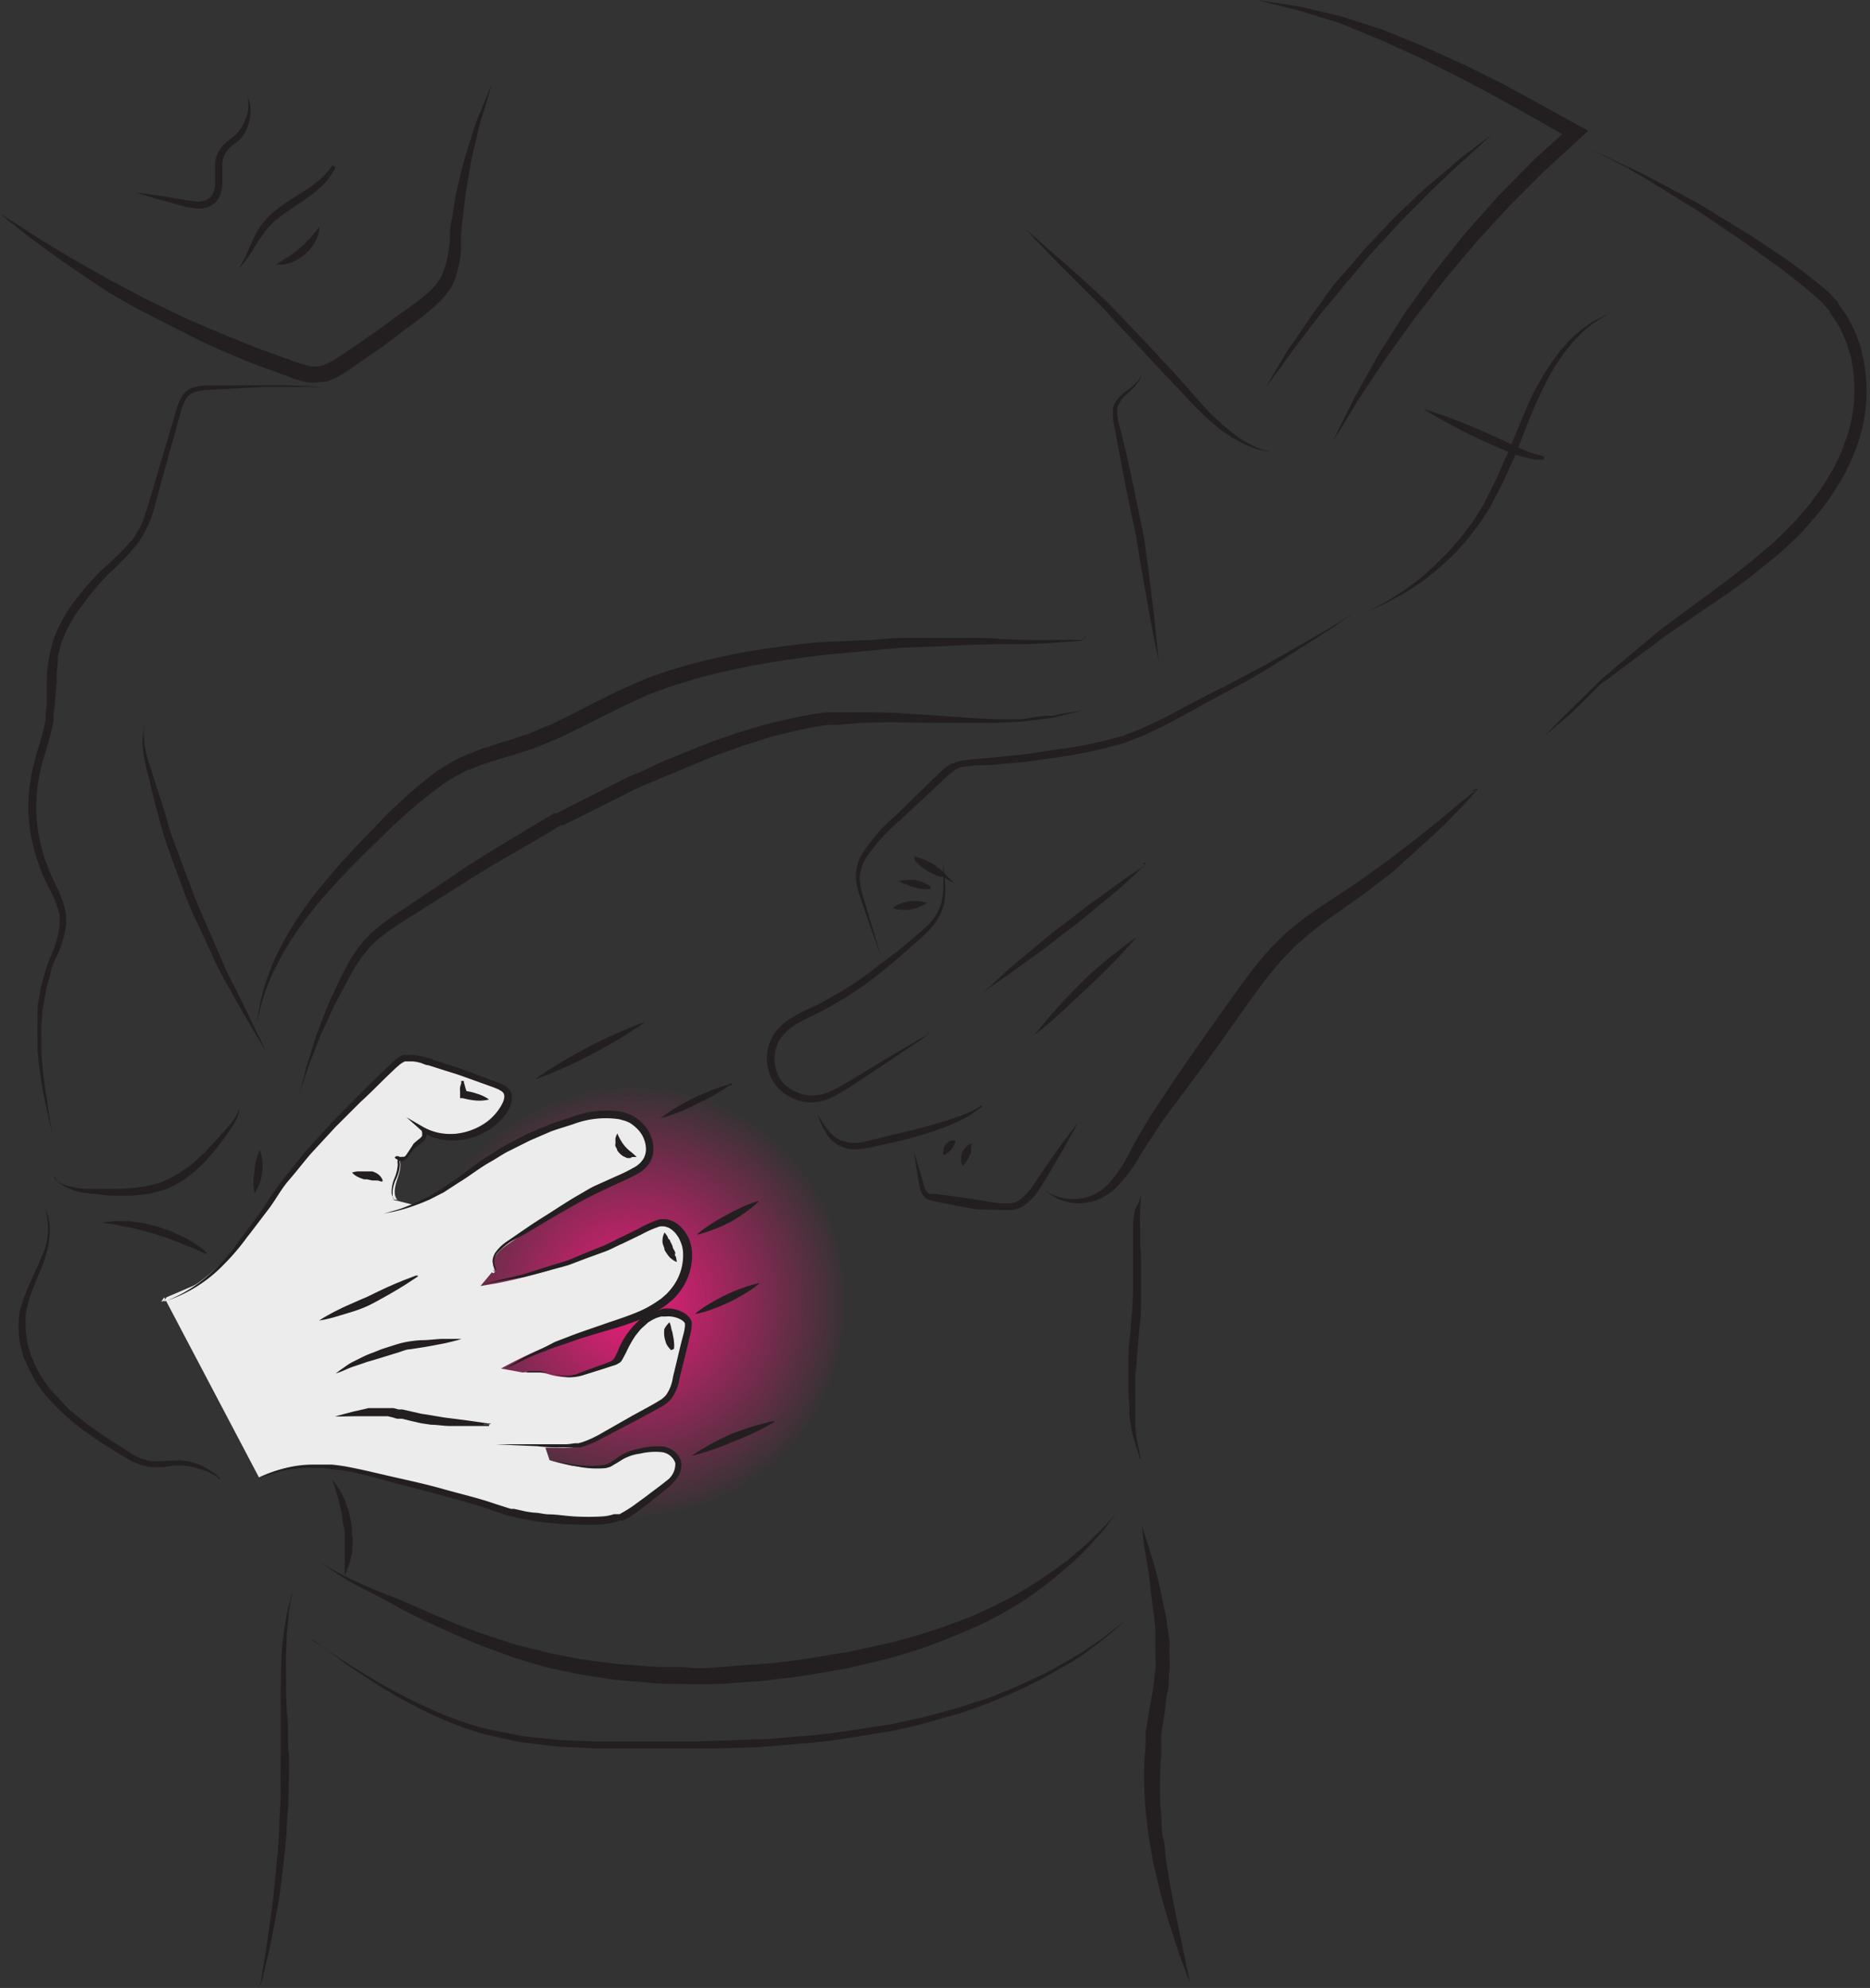 <svg id="Layer_1" data-name="Layer 1" xmlns="http://www.w3.org/2000/svg" xmlns:xlink="http://www.w3.org/1999/xlink" viewBox="0 0 112.87 120"><rect x="0" y="0" width="112.87" height="120" fill="#333333" stroke="none"/><defs><style>.cls-1{fill:url(#radial-gradient);}.cls-2{fill:#ececed;}.cls-3{fill:#231f20;}</style><radialGradient id="radial-gradient" cx="38.15" cy="78.58" r="13.15" gradientUnits="userSpaceOnUse"><stop offset="0" stop-color="#009877"/><stop offset="0.03" stop-color="#e81e79"/><stop offset="1" stop-color="#e81e79" stop-opacity="0"/></radialGradient></defs><ellipse class="cls-1" cx="38.15" cy="78.58" rx="12.79" ry="13.5"/><path class="cls-2" d="M33.17,88.14a10,10,0,0,0,2.43.45,2.28,2.28,0,0,0,1.07-.13c.28-.13.51-.35.78-.51a3.68,3.68,0,0,1,1.21-.36,3.2,3.2,0,0,1,1.23-.07,1.12,1.12,0,0,1,.9.74c.17.63-.41,1.19-.94,1.58l-1.45,1.1a5.56,5.56,0,0,1-1.12.71,5.51,5.51,0,0,1-2.39.23,20.17,20.17,0,0,1-4.25-.52c-.7-.19-1.37-.45-2.06-.68-.88-.28-1.78-.5-2.68-.73l-3.57-.88a13.85,13.85,0,0,0-3.93-.58,7,7,0,0,0-2.77.69L9.91,78.31l-.18.27a9.12,9.12,0,0,0,4.13-2.92c1.12-1.3,2-2.76,3.05-4.13a58.76,58.76,0,0,1,6.65-7.11,2,2,0,0,1,.84-.57,2,2,0,0,1,1.07.1A44.79,44.79,0,0,1,30,65.48a1,1,0,0,1,.56.39.92.92,0,0,1-.11.9,3.74,3.74,0,0,1-5,1.34c.19.13.13.44,0,.61s-.38.26-.54.43-.24.41-.4.59-.48.27-.63.08c.34.34.15.91,0,1.36s-.31,1.07.1,1.33a.31.31,0,0,0-.29-.1l1.27.32a10.84,10.84,0,0,0,1.71-.84c.83-.5,1.59-1.1,2.39-1.65a19.53,19.53,0,0,1,5.76-2.68,4.64,4.64,0,0,1,3.14,0,1.91,1.91,0,0,1,1,2.62,3,3,0,0,1-1.4.93,48.21,48.21,0,0,0-6.9,4c-.51.33-1.09.89-.84,1.44,0,.09.1.2,0,.28s-.18-.11-.08-.09l-.74.89,1-.17a32,32,0,0,0,9-3.22A2,2,0,0,1,40,73.8a1.35,1.35,0,0,1,.88.54,3,3,0,0,1-.58,3.88,9,9,0,0,1-3.84,1.87,28.27,28.27,0,0,0-6.22,2.52l1.31.24a4.21,4.21,0,0,1,1.46.07,4.09,4.09,0,0,0,1.14.21A2.55,2.55,0,0,0,35,83l1.6-.55a1.07,1.07,0,0,0,.45-.23,1.27,1.27,0,0,0,.28-.44,5.13,5.13,0,0,1,1.44-2,2.1,2.1,0,0,1,2.36-.22.71.71,0,0,1,.31.35,1,1,0,0,1,0,.56c-.24,1-.48,2-.71,2.92a1.92,1.92,0,0,1-1.22,1.59l-3.19,1.73a6.08,6.08,0,0,1-1.41.61,5.5,5.5,0,0,1-1.28.07h-.71Z"/><path class="cls-2" d="M10.05,78.31l-.18.27A9.12,9.12,0,0,0,14,75.66c1.12-1.3,2-2.76,3.05-4.13a59.48,59.48,0,0,1,6.64-7.11,2,2,0,0,1,.85-.57,1.93,1.93,0,0,1,1.06.1,44.79,44.79,0,0,1,4.49,1.53,1,1,0,0,1,.57.39,1,1,0,0,1-.11.9,3.75,3.75,0,0,1-5,1.34c.19.13.13.44,0,.61s-.38.26-.54.43-.25.41-.41.59-.47.27-.62.08c.34.34.15.91,0,1.36s-.3,1.07.11,1.33a.33.33,0,0,0-.29-.1"/><path class="cls-3" d="M10.05,78.31l-.17.28h0a8.81,8.81,0,0,0,3.48-2.38c.12-.13.24-.26.35-.4s.23-.26.34-.4l.64-.86c.43-.57.86-1.14,1.26-1.74s.78-1.18,1.24-1.74.88-1.13,1.34-1.67L20,67.79l1.51-1.53c.5-.52,1-1,1.53-1.51.26-.24.5-.5.79-.74a1.79,1.79,0,0,1,.51-.33l.15,0h.16l.14,0h.16a4.77,4.77,0,0,1,1.11.26l1,.33c.34.11.68.2,1,.33l1,.37,1,.38.26.11a1.28,1.28,0,0,1,.27.16,1.13,1.13,0,0,1,.24.28.94.94,0,0,1,.08.33,1.84,1.84,0,0,1-.44,1.09,3.82,3.82,0,0,1-.82.79,4.18,4.18,0,0,1-2.09.73,4.63,4.63,0,0,1-1.11-.09,3.85,3.85,0,0,1-1-.42l.14-.22a.37.37,0,0,1,.15.2.46.46,0,0,1,0,.23.74.74,0,0,1-.07.21.89.89,0,0,1-.13.18l-.28.21-.14.1-.12.09-.21.29-.1.14a.83.83,0,0,1-.11.15.74.74,0,0,1-.16.12.62.62,0,0,1-.19.07A.5.5,0,0,1,24,70a.38.38,0,0,1-.18-.13l.11-.1.12.17.07.18a1.27,1.27,0,0,1,0,.39,2.87,2.87,0,0,1-.23.7,2,2,0,0,0-.19.68,1,1,0,0,0,0,.17.86.86,0,0,0,0,.17c0,.06.06.11.08.16l.13.12h0a.36.36,0,0,0-.28-.1.35.35,0,0,1,.29.09v0l-.14-.12c0-.06-.07-.11-.09-.16a.61.61,0,0,1-.05-.18,1.11,1.11,0,0,1,0-.19,2.16,2.16,0,0,1,.16-.71,2.38,2.38,0,0,0,.19-.68.91.91,0,0,0,0-.33A.67.67,0,0,0,24,70l-.1-.13.12-.1a.21.21,0,0,0,.1.06.33.33,0,0,0,.14,0l.14,0a.9.9,0,0,0,.11-.1l.38-.57A.55.55,0,0,1,25,69l.14-.12.27-.22.07-.1a.93.93,0,0,0,0-.13.49.49,0,0,0,0-.12.18.18,0,0,0-.05-.07l-.9-.8,1,.58a3.32,3.32,0,0,0,.95.36,3.55,3.55,0,0,0,1,.06,3.9,3.9,0,0,0,1.89-.71,3.36,3.36,0,0,0,.7-.71,2.9,2.9,0,0,0,.26-.43,1,1,0,0,0,.11-.42.38.38,0,0,0-.05-.18s-.06-.09-.12-.12l-.18-.11-.24-.1-1-.36-1-.36c-.34-.12-.68-.22-1-.32l-1-.32c-.17,0-.33-.11-.5-.15a2.23,2.23,0,0,0-.46-.08h-.11l-.13,0h-.11s0,0,0,0h0l-.1,0a1.47,1.47,0,0,0-.38.25c-.26.22-.51.48-.77.72-.51.5-1,1-1.54,1.49l-1.51,1.51-1.44,1.56c-.47.54-.9,1.11-1.37,1.65S16.63,72.44,16.2,73s-.86,1.14-1.3,1.7a13.63,13.63,0,0,1-1.4,1.64,8.54,8.54,0,0,1-3.63,2.24h0v0Z"/><path class="cls-3" d="M23.14,73.27l.34-.1c.22-.07.55-.14.95-.3a14.68,14.68,0,0,0,1.41-.62l.81-.48.87-.6c.61-.41,1.21-.93,1.94-1.38.37-.22.71-.48,1.11-.69l1.22-.64,1.31-.55c.45-.18.91-.31,1.38-.47a5.91,5.91,0,0,1,3-.34,1.86,1.86,0,0,1,.38.12l.19.06.17.09a2.52,2.52,0,0,1,.64.52,2.23,2.23,0,0,1,.58,1.48,1.6,1.6,0,0,1-.22.8,1.69,1.69,0,0,1-.25.32,2.51,2.51,0,0,1-.31.26,10.18,10.18,0,0,1-1.28.64c-.84.4-1.65.76-2.38,1.17s-1.43.8-2.06,1.18-1.21.73-1.72,1a3.82,3.82,0,0,0-1.21.91.92.92,0,0,0-.19.51,1.37,1.37,0,0,0,.1.4.16.16,0,0,1-.05.15c-.05,0-.08,0-.09,0s0-.06,0-.06-.06,0,0,.06,0,.06.08,0a.12.12,0,0,0,0-.13,1.81,1.81,0,0,1-.13-.41,1,1,0,0,1,.17-.56,2.73,2.73,0,0,1,.5-.53c.21-.16.45-.31.69-.48.5-.34,1.05-.73,1.68-1.12s1.29-.84,2-1.26c.37-.2.74-.45,1.14-.64L37.2,71a10.5,10.5,0,0,0,1.21-.61,2.81,2.81,0,0,0,.24-.2,1.84,1.84,0,0,0,.19-.25,1.17,1.17,0,0,0,.15-.58,1.77,1.77,0,0,0-.48-1.17,2.43,2.43,0,0,0-.5-.41l-.15-.07-.16-.06-.33-.09a5.55,5.55,0,0,0-2.77.3c-.45.15-.91.28-1.35.44L32,68.84l-1.2.6c-.39.18-.75.44-1.12.65-.73.4-1.36.92-2,1.3l-.89.58-.86.44a12.89,12.89,0,0,1-1.47.55,9.47,9.47,0,0,1-1,.24Z"/><path class="cls-3" d="M29.07,77.53l1.17-.29c.38-.08.83-.19,1.35-.32l1.71-.54c.32-.1.65-.19,1-.31l1-.42,1.07-.43c.37-.14.72-.35,1.09-.52l1.12-.55a6.69,6.69,0,0,1,1.23-.55,2.47,2.47,0,0,1,.39,0,1.71,1.71,0,0,1,.36.1,1.46,1.46,0,0,1,.35.2,2.33,2.33,0,0,1,.28.26,1.57,1.57,0,0,1,.21.28,3.47,3.47,0,0,1,.18.33,2.88,2.88,0,0,1,.18.7,3.63,3.63,0,0,1-.82,2.61,1.94,1.94,0,0,1-.23.26l-.06.06-.07.07-.12.1-.25.21-.28.19a6.35,6.35,0,0,1-1.14.62,19.51,19.51,0,0,1-2.27.76c-.73.22-1.42.41-2,.63l-.89.3c-.28.09-.55.2-.8.3a10.77,10.77,0,0,0-1.27.54l-1.09.52,1-.61c.33-.2.76-.39,1.24-.62L33.5,81l.89-.34c.61-.24,1.29-.46,2-.71s1.47-.48,2.21-.8a6.41,6.41,0,0,0,1.06-.59l.25-.17.24-.21.12-.11,0,0,.05-.06a2.2,2.2,0,0,0,.2-.23,3.19,3.19,0,0,0,.7-2.27,1.85,1.85,0,0,0-.15-.57,1.92,1.92,0,0,0-.12-.25c-.06-.08-.14-.21-.18-.25a1.49,1.49,0,0,0-.41-.33,2,2,0,0,0-.27-.08,2.28,2.28,0,0,0-.26,0,6.59,6.59,0,0,0-1.12.49l-1.14.55c-.38.16-.73.37-1.11.5l-1.1.4-1,.38c-.34.11-.68.19-1,.28-.64.18-1.23.33-1.75.46l-1.37.23Z"/><path class="cls-3" d="M37.26,68.42l.1.22a1.47,1.47,0,0,1,.09.17,1,1,0,0,1,.1.16l.11.15.12.14.12.12.14.12s.1.07.15.12l.24.22-.22,0a.45.45,0,0,1-.23,0,.32.32,0,0,1-.15-.13.43.43,0,0,0,.17,0,.35.35,0,0,0,.09-.07l0,.26a1.18,1.18,0,0,1-.25,0l-.23-.11a1.16,1.16,0,0,1-.36-.36c0-.08-.07-.16-.1-.23s0-.17,0-.25a2,2,0,0,1,0-.26A2.26,2.26,0,0,1,37.26,68.42Z"/><path class="cls-3" d="M28,65.29s0,0,0,0,0,0,0,0h0s0,0,0,0v.06a2.17,2.17,0,0,1,.07.24,1.42,1.42,0,0,0,.07.22l.06.2-.17-.16a3.22,3.22,0,0,1,.76.17,2.45,2.45,0,0,1,.73.35,2.47,2.47,0,0,1-.81.06,4.89,4.89,0,0,1-.78-.14l-.16,0v-.13l0-.27a1.11,1.11,0,0,1,0-.26,2.17,2.17,0,0,1,.07-.24l0-.06a.16.16,0,0,1,0-.08s0,0,0,0H28S28,65.3,28,65.29Z"/><path class="cls-3" d="M40.11,74.4a1.85,1.85,0,0,1,.2.28s0,.08.07.13.06.09.08.14a1.64,1.64,0,0,1,.14.3c0,.1.1.21.14.31s0,.11,0,.16,0,.09.05.13a1.83,1.83,0,0,1,.06.33,1,1,0,0,1-.29-.17.91.91,0,0,1-.24-.24,2.53,2.53,0,0,1-.21-.32c0-.13-.08-.26-.11-.39a.93.93,0,0,1,0-.33A1.06,1.06,0,0,1,40.11,74.4Z"/><path class="cls-3" d="M31.73,82.85l.31,0,.37,0c.15,0,.32,0,.51,0,.38,0,.82.21,1.32.2a2,2,0,0,0,.39-.06c.13,0,.26-.09.39-.13l.87-.32c.3-.11.63-.22.93-.35.09,0,.12-.08.19-.11h0s0,0,0,0l0,0,.08-.11a2.12,2.12,0,0,0,.11-.21l.11-.25a4.82,4.82,0,0,1,1.42-1.94,2.33,2.33,0,0,1,.26-.17l.31-.15.32-.11L40,79a2,2,0,0,1,1.36.3,1.26,1.26,0,0,1,.29.28.76.76,0,0,1,.1.22,1.64,1.64,0,0,1,0,.18,3.06,3.06,0,0,1-.12.71l-.3,1.25c-.1.42-.21.84-.31,1.25a2.87,2.87,0,0,1-.53,1.28,2.32,2.32,0,0,1-.54.43l-.56.31-1.08.58-2.06,1.08a5.66,5.66,0,0,1-1,.43l-.26.07-.27,0c-.17,0-.32,0-.49,0-.68,0-1.25,0-1.78-.07l-1.36-.06-1.18-.06,1.18,0,3.11,0a4.19,4.19,0,0,0,.48-.06l.24,0,.24-.07a6.25,6.25,0,0,0,1-.45l2-1.14,1.08-.59c.18-.1.36-.2.53-.31a1.48,1.48,0,0,0,.44-.36,2.47,2.47,0,0,0,.41-1.08l.3-1.25c.1-.42.2-.84.31-1.25a3.29,3.29,0,0,0,.11-.55.34.34,0,0,0,0-.13s0-.05,0-.07a.67.67,0,0,0-.17-.17,1.58,1.58,0,0,0-1-.23l-.27,0-.27.08-.25.12-.25.15-.41.37c-.13.13-.24.29-.36.43a7,7,0,0,0-.56,1l-.13.25c-.05.09-.1.19-.15.27l-.09.1,0,0s0,0,0,0l0,0a2.52,2.52,0,0,1-.27.15l-1,.32-.89.28a2.87,2.87,0,0,1-.85.15c-.55,0-1-.26-1.34-.29-.18,0-.34-.07-.49-.08h-.68Z"/><path class="cls-3" d="M40.41,79.82a1.53,1.53,0,0,1,.12.44,1.33,1.33,0,0,1,.09.37,2.16,2.16,0,0,1,.06.38,1.68,1.68,0,0,1,0,.41l-.16.08a1.28,1.28,0,0,1,0-.19.58.58,0,0,1,.15.11l-.16.08a1.4,1.4,0,0,1-.28-.36,2.13,2.13,0,0,1-.13-.45,1.83,1.83,0,0,1,0-.47A1.48,1.48,0,0,1,40.41,79.82Z"/><path class="cls-3" d="M15.77,89.18l.36-.17a5.78,5.78,0,0,1,1.06-.38,6.73,6.73,0,0,1,1.75-.22h.53c.18,0,.36,0,.56,0a10.74,10.74,0,0,1,1.19.18c.82.16,1.7.38,2.63.59s1.9.42,2.92.71,2.05.52,3.09.88l.78.25.2.06.18,0,.41.09a5.72,5.72,0,0,0,.81.14c.26,0,.53.08.8.1.55,0,1.1.1,1.65.13a14.69,14.69,0,0,0,1.62,0,2.76,2.76,0,0,0,.75-.14l.18,0,.07,0,.09,0,.35-.2a7.14,7.14,0,0,0,.64-.43l.63-.46c.41-.32.84-.62,1.2-.92a1.23,1.23,0,0,0,.54-1.08,1,1,0,0,0-.9-.66,4,4,0,0,0-1.24.1,2.82,2.82,0,0,0-1.08.37c-.16.1-.31.2-.48.29a1.88,1.88,0,0,1-.24.14l-.25.07a5.73,5.73,0,0,1-1.78-.11,3.32,3.32,0,0,1-.63-.13l-.46-.14-.39-.11.39.09.47.1a3.47,3.47,0,0,0,.63.1,5.67,5.67,0,0,0,1.71,0l.24-.09.22-.13.45-.31a3.13,3.13,0,0,1,1.15-.44,4.69,4.69,0,0,1,1.33-.14,1.3,1.3,0,0,1,1.2.88,1.25,1.25,0,0,1-.11.83,2.83,2.83,0,0,1-.5.63c-.39.36-.81.64-1.22,1l-.63.48c-.22.15-.45.34-.68.47l-.35.19-.09,0-.12,0-.21.07a4.11,4.11,0,0,1-.85.16,13.43,13.43,0,0,1-1.68,0c-.55,0-1.11-.06-1.67-.11a15.11,15.11,0,0,1-1.66-.27l-.41-.09-.21-.05-.2-.06-.78-.26c-1-.37-2.07-.63-3.07-.91s-2-.52-2.9-.77-1.79-.48-2.6-.66A8.71,8.71,0,0,0,20,88.69a5,5,0,0,0-.54-.08l-.52,0a6.91,6.91,0,0,0-2.8.46Z"/><path class="cls-3" d="M32.28,65.16l.26-.19c.17-.11.41-.29.71-.47.6-.38,1.41-.85,2.25-1.29s1.68-.83,2.34-1.1c.32-.14.6-.24.79-.32l.31-.11a3.25,3.25,0,0,1-.26.2l-.72.47c-.59.38-1.41.85-2.24,1.29s-1.69.83-2.34,1.1c-.32.14-.6.24-.8.31A2.69,2.69,0,0,1,32.28,65.16Z"/><path class="cls-3" d="M39.86,67.5a12.38,12.38,0,0,1,2.06-1.24,13.2,13.2,0,0,1,2.25-.85l0,.09-.22,0,.18-.14,0,.09a12,12,0,0,1-2.08,1.19A10.58,10.58,0,0,1,39.86,67.5Z"/><path class="cls-3" d="M42.06,74.53a5,5,0,0,1,.54-.43,10,10,0,0,1,1.26-.76,11.16,11.16,0,0,1,1.32-.64,4.81,4.81,0,0,1,.65-.21,5.09,5.09,0,0,1-.51.45,11.07,11.07,0,0,1-1.24.83,9.52,9.52,0,0,1-1.36.57A4.31,4.31,0,0,1,42.06,74.53Z"/><path class="cls-3" d="M41.94,79.32a4.71,4.71,0,0,1,.55-.41,12.51,12.51,0,0,1,1.31-.74,11.33,11.33,0,0,1,1.39-.55,6.29,6.29,0,0,1,.67-.17,5.45,5.45,0,0,1-.55.42,11.56,11.56,0,0,1-1.31.74,10.74,10.74,0,0,1-1.39.55A4.87,4.87,0,0,1,41.94,79.32Z"/><path class="cls-3" d="M41.74,87.88a14.93,14.93,0,0,1,2.38-1.31,16.75,16.75,0,0,1,2.61-.8l0,.08h-.21l.19-.08,0,.08A15.12,15.12,0,0,1,44.31,87,15,15,0,0,1,41.74,87.88Z"/><path class="cls-3" d="M20.22,85.51c.38-.12.76-.21,1.14-.31l.58-.13.29-.07.16,0,.14,0,.3,0h.5l.14,0,.29,0,.3.08.08,0h0s0,0,0,0h0l.14,0,.58.13.57.13.58.09c.38.06.75.14,1.15.18l1.16.15,1.18.17.14,0-.12.06-.1,0h-.12l-.1,0L29.18,86l.09,0h.1l.08,0,.07,0,0,.08c-.39,0-.79,0-1.19,0s-.79,0-1.18,0S26.38,86,26,86l-.6-.09-.57-.13-.57-.14-.15,0-.08,0-.07,0-.26-.08-.29-.07-.14,0h-.12l-.27,0h-.45l-.13,0-.29,0-.59,0Z"/><path class="cls-3" d="M20.26,82.91l.28-.21.33-.23a3,3,0,0,1,.44-.27l.56-.28a5.35,5.35,0,0,1,.64-.27c.22-.08.45-.19.68-.26l.72-.23a5.64,5.64,0,0,1,.76-.18,6.94,6.94,0,0,1,.74-.08c.47,0,.91-.07,1.28-.08l.92,0h.32s0,0,0,0,0,0,0,0l-.07,0-.25.08c-.21.05-.52.14-.89.21s-.81.16-1.27.23l-.71.11c-.21,0-.47.12-.7.19l-1.4.43c-.22.07-.45.12-.65.2l-.56.19c-.36.11-.64.26-.85.34Z"/><path class="cls-3" d="M19.26,79.71s.36-.24.92-.53c.28-.14.61-.31,1-.47l.56-.25c.18-.08.38-.15.57-.25.74-.37,1.49-.71,2.08-.94l.71-.27.12,0s0,0,0,0,0,0,0,0,0,0,0,.05-.07,0-.07,0,0,0,.07,0,0,0,0,0l-.1.07-.64.42c-.53.34-1.27.76-2,1.15s-1.56.59-2.17.78S19.26,79.71,19.26,79.71Z"/><path class="cls-3" d="M2.71,72.9A2.94,2.94,0,0,1,3,74.36a5.43,5.43,0,0,1-.26,1.5c-.15.49-.36.94-.54,1.41a10.52,10.52,0,0,0-.5,1.39,6.79,6.79,0,0,0-.15.7,6.34,6.34,0,0,0,0,.74,5.67,5.67,0,0,0,.06.71,4.46,4.46,0,0,0,.17.7l.1.35.15.33a3.92,3.92,0,0,0,.32.65A7,7,0,0,0,3.16,84l1,1.07c.38.3.74.62,1.14.92s.8.58,1.23.85l1.25.81a3.49,3.49,0,0,0,1.31.55l.17,0h.55l.74-.05a3.39,3.39,0,0,1,1.51.28,3.51,3.51,0,0,1,1.24.88l-.05,0-.52-.6.57.55-.05,0A3.51,3.51,0,0,0,12,88.66a3.69,3.69,0,0,0-1.44-.19c-.25,0-.5.07-.75.09l-.37,0h-.2l-.2,0A3.91,3.91,0,0,1,7.61,88c-.44-.24-.86-.53-1.29-.79s-.83-.56-1.25-.85-.81-.63-1.21-1-.71-.68-1.06-1.08a7.4,7.4,0,0,1-.87-1.28,5.6,5.6,0,0,1-.33-.7L1.45,82l-.11-.37a4.89,4.89,0,0,1-.16-.76,4.08,4.08,0,0,1-.06-.79,4.77,4.77,0,0,1,.06-.76c0-.27.13-.5.19-.76a12.42,12.42,0,0,1,.57-1.4c.21-.46.43-.92.6-1.37A4,4,0,0,0,2.71,72.9Z"/><path class="cls-3" d="M6.08,73.79c.28,0,.57-.06.85-.08l.86,0,.85.12.83.2.82.28c.26.11.52.24.78.36s.5.28.74.43.46.33.68.51l-.05.09-.26-.21.31.12-.05.09-.77-.35-.77-.31c-.26-.1-.52-.19-.78-.3l-.78-.25c-.27-.08-.53-.14-.8-.23l-.81-.19c-.27,0-.54-.1-.81-.16Z"/><path class="cls-3" d="M15.69,69.42a2.07,2.07,0,0,1,.11.42,3,3,0,0,1-.22,1.8,1.77,1.77,0,0,1-.21.38,2.53,2.53,0,0,1-.07-.43,4,4,0,0,1,.06-.88,3.73,3.73,0,0,1,.16-.89A2.53,2.53,0,0,1,15.69,69.42Z"/><path class="cls-3" d="M21.25,70.78a1.57,1.57,0,0,1,.33-.07h.52l.19,0,.18,0a1,1,0,0,1,.18.07.9.9,0,0,1,.3.22.74.74,0,0,1,.14.23l0,.09-.1,0a.89.89,0,0,0-.21-.06l-.14,0a.68.68,0,0,0-.15,0l-.34-.07-.18,0-.17-.06a1.68,1.68,0,0,1-.3-.14A1,1,0,0,1,21.25,70.78Z"/><path class="cls-3" d="M20.07,89.33c.15.19.29.39.42.59s.23.43.34.66l.24.7c.05.23.09.48.14.72s0,.49.06.74,0,.49,0,.73-.08.49-.13.72-.16.47-.25.7l-.07,0,.14-.15-.07.19-.08.19v-.22c0-.25,0-.48,0-.72s0-.47,0-.7,0-.46,0-.7,0-.46-.07-.69-.08-.45-.11-.68-.11-.45-.15-.68-.13-.45-.19-.68S20.13,89.57,20.07,89.33Z"/><path class="cls-3" d="M19.31,94.28l.5.3a12.53,12.53,0,0,0,1.46.78c.63.31,1.43.65,2.34,1s1.94.83,3.06,1.31,2.35.94,3.67,1.35c.33.1.67.23,1,.31l1.05.26c.36.09.72.2,1.08.26l1.1.21c.73.16,1.49.23,2.26.33s1.56.13,2.35.2,1.59,0,2.39.07,1.61,0,2.41-.07,1.61-.11,2.41-.18,1.61-.17,2.38-.3l2.35-.38,2.24-.48A36.07,36.07,0,0,0,57.51,98a25.42,25.42,0,0,0,3.55-1.6,25.87,25.87,0,0,0,2.78-1.78l.57-.42.51-.43c.33-.27.63-.53.88-.78l.68-.66.48-.51.4-.43-.36.46-.43.56c-.18.21-.4.45-.64.71a10.81,10.81,0,0,1-.83.85l-.49.46-.55.47a22.08,22.08,0,0,1-2.72,2,23.3,23.3,0,0,1-3.57,1.78,30.56,30.56,0,0,1-4.21,1.45l-2.29.55c-.78.15-1.56.27-2.35.41s-1.62.21-2.43.32-1.64.13-2.45.2-1.65.06-2.47.05-1.64,0-2.45-.09-1.61-.1-2.39-.23-1.57-.21-2.33-.39l-1.13-.24c-.38-.08-.72-.2-1.08-.29l-1-.31c-.37-.1-.68-.24-1-.36-1.34-.45-2.55-1-3.67-1.51s-2.12-1-3-1.5-1.66-.85-2.28-1.2c-.32-.17-.58-.35-.82-.5s-.42-.29-.58-.4Z"/><path class="cls-3" d="M68.88,72.08l-.06,1a6.28,6.28,0,0,0,0,1c0,.33,0,.65,0,1l.06,1c0,.32,0,.65,0,1s0,.66,0,1c0,.65,0,1.3-.1,2l-.17,2c0,.32-.06.65-.08,1l0,1c0,.32,0,.64,0,1,0,.16,0,.32,0,.48l0,.48a7.62,7.62,0,0,0,.11,1c.07.32.14.64.2,1v0h0a.09.09,0,0,1-.07,0,.21.21,0,0,1,0-.06.08.08,0,0,1,0-.07.05.05,0,0,1,0,0,0,0,0,0,0,0,0,.07.07,0,0,0,0,0s0,0,0,0,0,0,0,0v0l-.3-.93a5.25,5.25,0,0,1-.22-1l-.08-.48a4.21,4.21,0,0,1,0-.5c0-.33-.06-.66-.06-1,0-.66,0-1.32,0-2s.11-1.31.15-2l.08-1,.05-1c0-.33,0-.64,0-1V75c0-.33,0-.66,0-1a5.36,5.36,0,0,1,.12-1Q68.78,72.56,68.88,72.08Z"/><path class="cls-3" d="M69,91.71v-.14c0-.06,0-.1,0-.1l0,.1v.27c0,.06,0,.1,0,.11a.3.3,0,0,1,0-.11Z"/><path class="cls-3" d="M18.6,98.85l1.89,1.24c.6.4,1.34.86,2.2,1.37A31.57,31.57,0,0,0,25.64,103a20.89,20.89,0,0,0,3.7,1.36l2.13.43,2.23.24,2.33.09,2.4,0,2.44,0H42.1l1.23-.05,2.45-.08c.82,0,1.63-.12,2.43-.18,1.61-.08,3.17-.37,4.69-.59.38-.07.76-.1,1.12-.19l1.1-.24c.73-.14,1.42-.36,2.1-.53s1.32-.42,2-.62,1.21-.46,1.78-.68,1.09-.51,1.61-.73a15.18,15.18,0,0,0,1.4-.74,23.85,23.85,0,0,0,2.2-1.36c.59-.41,1-.78,1.33-1l.47-.37-.45.39c-.3.24-.71.63-1.29,1.06s-1.29,1-2.17,1.44a27.34,27.34,0,0,1-3,1.56c-.57.23-1.16.5-1.79.73s-1.27.47-2,.66-1.38.42-2.1.58l-1.1.25c-.37.09-.75.13-1.13.2-1.53.24-3.11.53-4.73.63-.81.06-1.62.15-2.44.2l-2.47.09-1.23,0H38.43l-2.41,0-2.35-.12-2.28-.27-2.13-.47a20.56,20.56,0,0,1-3.73-1.46,28.57,28.57,0,0,1-2.94-1.66c-.84-.55-1.56-1-2.15-1.45s-1.05-.75-1.36-1Z"/><path class="cls-3" d="M68.92,92.11l.38,1.15c.11.37.25.81.4,1.32s.27,1.11.41,1.76l.22,1c.08.38.11.72.17,1.1l.08.57a5.85,5.85,0,0,1,0,.6c0,.41.06.82,0,1.27s0,.81-.11,1.25-.11.88-.18,1.3-.14.85-.2,1.27l0,.32a2.33,2.33,0,0,0,0,.3l0,.66a22,22,0,0,0-.07,2.55c0,.42.06.84.08,1.26s0,.82.12,1.22.1.8.15,1.19.13.76.18,1.13c.12.74.26,1.43.39,2.08s.25,1.23.36,1.75.21,1,.28,1.35l.24,1.19-.42-1.13c-.13-.36-.29-.8-.45-1.31s-.37-1.08-.55-1.72-.39-1.32-.55-2.06c-.08-.37-.18-.75-.26-1.14l-.21-1.21c-.08-.41-.12-.83-.17-1.26s-.1-.86-.11-1.3a19.76,19.76,0,0,1,0-2.67l.05-.65a2.5,2.5,0,0,1,0-.35l0-.33.21-1.3c.08-.41.15-.82.22-1.23s.1-.83.15-1.23,0-.78,0-1.15c0-.2,0-.38,0-.57s0-.39,0-.57c0-.37-.05-.76-.09-1.08l-.13-1c-.09-.65-.13-1.24-.22-1.77l-.24-1.37Z"/><path class="cls-3" d="M17.68,95.93l-.18,1c-.07.33-.09.74-.14,1.2s-.06,1-.09,1.55,0,1.19,0,1.84,0,1.34.07,2.06,0,1.46.08,2.21,0,1.52,0,2.28-.08,1.54-.12,2.29c0,.38-.05.75-.08,1.12s-.08.73-.12,1.09c-.08.71-.16,1.4-.26,2.05s-.23,1.26-.34,1.83-.2,1.08-.31,1.53-.21.85-.28,1.18a6.44,6.44,0,0,1-.21.75s-.07.07-.1.06a.07.07,0,0,1,0-.08c0-.06,0,0,0,0s0,0,0,0,0,.06,0,.06.06,0,.08,0,.07-.44.13-.76.12-.73.2-1.19.15-1,.23-1.55l.25-1.82c.06-.65.13-1.34.2-2,0-.36.08-.72.1-1.08l.06-1.11c0-.75.1-1.5.09-2.27s0-1.52,0-2.27,0-1.49,0-2.21c0-1.43,0-2.78.06-3.92.05-.58.1-1.1.18-1.57s.14-.86.23-1.19Z"/><path class="cls-3" d="M81.72,37,80.27,38l-3.86,2.44c-.82.47-1.72,1-2.67,1.48l-3,1.64c-.53.28-1.06.53-1.62.79l-.87.35c-.15.05-.28.12-.44.17l-.45.12a27.08,27.08,0,0,1-3.71.75c-.62.08-1.24.2-1.87.26l-1.87.17L59,46.2a7.44,7.44,0,0,0-.87.1,1.61,1.61,0,0,0-.39.12l0,0s0,0,0,0l0,0-.09.06-.19.13a8.11,8.11,0,0,0-.63.57l-2.49,2.32a10.77,10.77,0,0,0-2,2.2A2.46,2.46,0,0,0,51.89,53a4,4,0,0,0,.22,1.17l.57,1.9.49,1.66-.58-1.63-.65-1.88c-.07-.18-.12-.37-.18-.57a3.55,3.55,0,0,1-.1-.64A2.72,2.72,0,0,1,52,51.6a10.65,10.65,0,0,1,2-2.32l2.44-2.37a8.63,8.63,0,0,1,.69-.63l.19-.12.09-.07h0l.05,0,.06,0a2,2,0,0,1,.47-.16,8.24,8.24,0,0,1,.94-.11l.92-.09,1.85-.18c.62-.06,1.24-.19,1.86-.28a26,26,0,0,0,3.66-.7l.44-.12c.14,0,.28-.11.42-.15l.84-.33c.54-.25,1.1-.51,1.61-.77,1-.55,2-1.08,3-1.57s1.87-1,2.7-1.41l4-2.29Z"/><path class="cls-3" d="M55.45,51.63l-.12.1,0,0s0,0,.06.05l.08,0,.23.08a3.1,3.1,0,0,1,.45.21,2.44,2.44,0,0,1,.43.28,3,3,0,0,1,.39.33l.64.65-.73-.42a1.81,1.81,0,0,1-.29-.19,2.15,2.15,0,0,1,.34,0l-.09.22a2.74,2.74,0,0,1-.48-.17,3.59,3.59,0,0,1-.86-.54,1.14,1.14,0,0,1-.2-.19.43.43,0,0,1-.09-.15.28.28,0,0,1,0-.18v0h.18Z"/><path class="cls-3" d="M54.26,53.19a1.78,1.78,0,0,1,.51-.06,2.61,2.61,0,0,1,.48,0,2.64,2.64,0,0,1,.46.13,2.32,2.32,0,0,1,.44.23l0,.18-.18-.11.2-.07,0,.17a2.12,2.12,0,0,1-.5,0,3.55,3.55,0,0,1-.47-.09,2,2,0,0,1-.46-.17A1.54,1.54,0,0,1,54.26,53.19Z"/><path class="cls-3" d="M53.89,54.81a1.71,1.71,0,0,1,.3-.19,2.44,2.44,0,0,1,.69-.21,2.53,2.53,0,0,1,.72,0,1.52,1.52,0,0,1,.34.09,1.18,1.18,0,0,1-.29.18,2.33,2.33,0,0,1-.69.22,2.5,2.5,0,0,1-.72,0A1.28,1.28,0,0,1,53.89,54.81Z"/><path class="cls-3" d="M56.87,51.72l.05.33c0,.21.08.53.1.93A5.43,5.43,0,0,1,57,54.45c0,.14-.08.29-.12.43s-.13.29-.19.44a4.32,4.32,0,0,1-.27.42c-.11.13-.22.27-.34.4-.5.51-1.08,1-1.67,1.52s-1.25,1.05-1.94,1.58a20,20,0,0,1-2.27,1.46c-.78.49-1.68.79-2.39,1.3a2.41,2.41,0,0,0-.48.42c-.06.08-.15.16-.19.23a1.81,1.81,0,0,0-.17.29,2.34,2.34,0,0,0-.21,1.2,2.39,2.39,0,0,0,.14.6L47,65l.19.28a2.36,2.36,0,0,0,1,.69,2.14,2.14,0,0,0,1.14.13,2.59,2.59,0,0,0,.58-.14,3.93,3.93,0,0,0,.52-.23c.68-.35,1.32-.77,1.91-1.12,1.18-.73,2.18-1.3,2.88-1.72.34-.21.63-.35.79-.48a.13.13,0,0,0,0-.12.08.08,0,0,0-.09,0c-.06,0,0,.07,0,.06s0,0,0-.06a.07.07,0,0,1,.1,0,.13.13,0,0,1,0,.14,6.7,6.7,0,0,1-.76.55c-.68.45-1.63,1.11-2.78,1.86-.59.38-1.19.81-1.9,1.21a3.91,3.91,0,0,1-.58.28,3.25,3.25,0,0,1-.61.17A2.44,2.44,0,0,1,48,66.36a2.69,2.69,0,0,1-1.16-.84l-.19-.27a3.7,3.7,0,0,1-.17-.35,3,3,0,0,1-.18-.71,2.7,2.7,0,0,1,.25-1.47,1.81,1.81,0,0,1,.18-.31,2.55,2.55,0,0,1,.24-.31,3.21,3.21,0,0,1,.55-.49c.81-.56,1.69-.84,2.46-1.31a20,20,0,0,0,2.23-1.4c.36-.24.68-.52,1-.76s.66-.49,1-.75c.61-.51,1.2-1,1.69-1.44.12-.12.23-.23.33-.35s.21-.27.28-.39.14-.26.2-.4.1-.27.13-.4A5.46,5.46,0,0,0,56.93,53c0-.41,0-.72,0-.94Z"/><path class="cls-3" d="M49.34,67.25a6.24,6.24,0,0,0,.79,1.14,2,2,0,0,0,.52.4,2.35,2.35,0,0,0,.61.18,2.92,2.92,0,0,0,.66,0,6,6,0,0,0,.65-.15l1.37-.33c.91-.22,1.82-.44,2.71-.7.22-.07.45-.13.66-.21s.45-.14.66-.22.43-.18.64-.27l.31-.16.29-.19h0l.05,0a.19.19,0,0,0,0-.08.24.24,0,0,0,0-.08.12.12,0,0,0-.08,0,.16.16,0,0,1,.09,0,.19.19,0,0,1,0,.09.17.17,0,0,1,0,.1.2.2,0,0,1-.07.09h0L59,67l-.29.21a4.77,4.77,0,0,1-.62.36,10.12,10.12,0,0,1-1.31.56,23.53,23.53,0,0,1-2.72.8l-1.37.3a5.15,5.15,0,0,1-.72.12,2.7,2.7,0,0,1-.75,0,2.11,2.11,0,0,1-.71-.28,2,2,0,0,1-.54-.51A5.1,5.1,0,0,1,49.34,67.25Z"/><path class="cls-3" d="M55.15,69.47l.19.61c.11.38.28.93.45,1.59A.81.81,0,0,0,56,72a.75.75,0,0,0,.12.07l.09,0,.26,0,1.23.16,1.3.2,1.34.21.33,0H61a2,2,0,0,0,.29-.07,1.93,1.93,0,0,0,.24-.13,3.54,3.54,0,0,0,.83-.89c.48-.71.93-1.37,1.32-1.93s.73-1,1-1.35l.38-.5-.3.55c-.2.35-.46.86-.81,1.44s-.74,1.29-1.2,2a3.39,3.39,0,0,1-.93,1,2,2,0,0,1-.36.19,1.58,1.58,0,0,1-.36.09h-.4l-.34,0L58.92,73l-1.3-.24-1.21-.24a1.77,1.77,0,0,1-.31-.08l-.17-.08a.31.31,0,0,1-.11-.08,1,1,0,0,1-.29-.56c-.14-.67-.21-1.24-.28-1.63Z"/><path class="cls-3" d="M58.61,69a.93.93,0,0,1,0,.28.56.56,0,0,1,0,.12.53.53,0,0,1,0,.12,1.09,1.09,0,0,1-.09.23,1,1,0,0,1-.11.23c-.05.07-.08.14-.13.2a1,1,0,0,1-.18.2.86.86,0,0,1-.09-.26,1.18,1.18,0,0,1,.07-.57,1.7,1.7,0,0,1,.18-.26.56.56,0,0,1,.2-.18A1,1,0,0,1,58.61,69Z"/><path class="cls-3" d="M57.68,68.85a.63.63,0,0,1-.07.22c0,.05-.07.11-.09.17a.45.45,0,0,1-.1.14,1.1,1.1,0,0,1-.28.25,1.08,1.08,0,0,1-.2.1.62.62,0,0,1,0-.23.68.68,0,0,1,.15-.43,1.4,1.4,0,0,1,.2-.16.44.44,0,0,1,.2-.07A1,1,0,0,1,57.68,68.85Z"/><path class="cls-3" d="M63.11,71.89a3.16,3.16,0,0,0,2.17.45,2.61,2.61,0,0,0,1-.38,2.48,2.48,0,0,0,.45-.33,2.75,2.75,0,0,0,.37-.39,9.33,9.33,0,0,0,1.2-1.91l.28-.52.3-.51.6-1c.43-.65.87-1.32,1.32-2l1.32-1.91,1.34-1.9,1.35-1.9c.46-.62.93-1.26,1.45-1.86l.39-.45.42-.42.43-.43c.17-.16.3-.26.45-.39a20.93,20.93,0,0,1,1.91-1.41l1.94-1.28,1.88-1.34,1.83-1.4,1.81-1.46c.59-.5,1.18-1,1.79-1.48l0,0-.41.12.39-.17.12,0-.09.1C88.1,48.89,87,50,85.86,51L84.11,52.6,82.27,54l-1.9,1.35a18.15,18.15,0,0,0-1.79,1.41l-.42.36-.39.41-.39.4-.37.44c-.5.57-.94,1.18-1.4,1.81L72.89,64,70.14,67.7l-.65,1-.31.47-.31.49a9.87,9.87,0,0,1-1.4,1.93A3.67,3.67,0,0,1,67,72a2.78,2.78,0,0,1-.51.31,2.93,2.93,0,0,1-1.18.32A3.09,3.09,0,0,1,63.11,71.89Z"/><path class="cls-3" d="M59.33,59.94s.14-.14.4-.37.62-.58,1.08-1,1-.84,1.56-1.31,1.19-1,1.82-1.46,1.25-1,1.85-1.41,1.17-.85,1.65-1.2.91-.61,1.19-.81a1.06,1.06,0,0,0,.18-.13s0-.11,0-.12-.08,0-.08,0a0,0,0,0,0,0,0s0,0,0,0a.09.09,0,0,1,.09-.06c.07,0,.08.11,0,.17a.69.69,0,0,1-.17.17c-.26.23-.62.57-1.08,1s-1,.84-1.56,1.31-1.19,1-1.82,1.46-1.25,1-1.85,1.41-1.17.84-1.65,1.19-.91.62-1.19.82Z"/><path class="cls-3" d="M62.44,62.47l.23-.29.62-.75c.52-.61,1.25-1.39,2-2.14s1.6-1.43,2.23-1.92c.32-.26.59-.45.78-.59l.3-.22-.24.29-.65.72c-.55.59-1.3,1.34-2.08,2.06s-1.55,1.48-2.16,2c-.3.26-.57.47-.75.62Z"/><path class="cls-3" d="M18,66.38l.15-.62c.05-.2.12-.46.19-.75a10,10,0,0,1,.28-1L19,62.77c.14-.46.35-.92.54-1.44.1-.25.2-.52.31-.78s.25-.54.38-.82A16.48,16.48,0,0,1,21.11,58a7,7,0,0,1,.58-.88c.13-.15.22-.29.37-.44l.37-.38a16.26,16.26,0,0,1,1.84-1.37l4-2.69c1.41-.9,2.91-1.79,4.42-2.7l.57-.34.14-.09.09,0,.07,0,.3-.15,1.18-.6,2.39-1.21.6-.3.62-.25L39.91,46l2.47-1c.84-.33,1.64-.6,2.48-.87l1.25-.37c.42-.12.84-.2,1.25-.3A21.66,21.66,0,0,1,49.83,43l.3,0,.32,0,.59,0c.39,0,.78,0,1.17,0,.77,0,1.54,0,2.26.06l2.09.13c1.34.1,2.55.19,3.63.22l1.52,0L63,43.21l.55,0L64,43.1l.76-.12.64-.1-.63.15-.75.18-.47.12L63,43.4l-1.29.16-1.52.07c-1.1,0-2.33,0-3.67,0s-2.78-.06-4.28,0c-.38,0-.77.05-1.16.08l-.59.05-.28,0-.29,0a22.55,22.55,0,0,0-2.37.47c-.4.1-.81.18-1.21.31l-1.2.38c-.4.12-.81.29-1.22.43s-.82.28-1.22.46l-2.42,1-1.21.51-.61.26-.6.3-2.39,1.2-1.19.59-.3.15-.07,0-.06,0-.14.08-.56.34c-1.5.9-3,1.72-4.42,2.6l-4.08,2.58a17.27,17.27,0,0,0-1.78,1.23l-.39.36c-.11.1-.22.25-.33.37a7.27,7.27,0,0,0-.58.79c-.36.55-.65,1.13-.93,1.66q-.21.41-.42.78c-.13.25-.24.51-.35.76-.22.49-.46.94-.62,1.38l-.47,1.2c-.28.72-.44,1.32-.59,1.71Z"/><path class="cls-3" d="M15.52,61.78l.08-.66a11.61,11.61,0,0,1,.45-1.85,14.75,14.75,0,0,1,1.21-2.7,21.17,21.17,0,0,1,2.2-3.16c.89-1.1,1.92-2.22,3.05-3.36a28.22,28.22,0,0,1,3.78-3.44,10.39,10.39,0,0,1,1.17-.71l.32-.17.31-.13.62-.26c.43-.16.89-.31,1.33-.45s.88-.26,1.3-.41l.62-.21L32.6,44l.64-.26c.21-.09.4-.2.61-.3.81-.38,1.63-.83,2.47-1.25.43-.21.84-.42,1.29-.62L38.9,41l1.34-.48,1.35-.4a40.18,40.18,0,0,1,5.33-1.06c.88-.12,1.72-.22,2.59-.3L52,38.65c.8,0,1.57-.12,2.33-.14h4.21c.63,0,1.24,0,1.81.06l1.59.06h3.23a.32.32,0,0,0,.25-.09.1.1,0,0,0,0-.16s-.09,0-.11,0a.1.1,0,0,0,0,0,.1.1,0,0,1,0,0s.06,0,.12,0,.13.1,0,.18a.32.32,0,0,1-.26.13l-1.89.13-1.36.07-1.59,0c-1.13,0-2.41.07-3.8.13l-2.17.09c-.74.05-1.52.14-2.32.21l-2.45.23c-.81.11-1.67.21-2.52.35a44.86,44.86,0,0,0-5.21,1.11l-1.3.4-1.28.46L38,42.45c-.4.18-.82.4-1.23.6-.83.41-1.65.84-2.52,1.25a13.16,13.16,0,0,1-1.28.57l-.64.26c-.25.1-.45.15-.68.23-.45.15-.89.28-1.32.4l-1.25.4-.63.25-.31.12-.26.14a9.27,9.27,0,0,0-1.1.64A31.14,31.14,0,0,0,23,50.56c-1.15,1.1-2.21,2.17-3.13,3.2a24,24,0,0,0-2.31,3,16.25,16.25,0,0,0-1.35,2.58,12.48,12.48,0,0,0-.56,1.8Z"/><path class="cls-3" d="M69.94,39.91l-.16-.77c-.1-.5-.25-1.21-.4-2.06s-.33-1.84-.51-2.91c-.09-.53-.18-1.08-.27-1.64s-.24-1.12-.35-1.68c-.23-1.13-.46-2.26-.66-3.32-.09-.53-.19-1-.27-1.53a3.88,3.88,0,0,1-.13-1.44,2.07,2.07,0,0,1,.79-.95,4.8,4.8,0,0,0,.68-.59.84.84,0,0,0,.23-.51,1.57,1.57,0,0,0,0-.2,1.81,1.81,0,0,1,0,.2.89.89,0,0,1-.19.57,4.7,4.7,0,0,1-.63.66,2.07,2.07,0,0,0-.64.88,3.7,3.7,0,0,0,.2,1.31L68,27.45c.24,1.05.47,2.19.71,3.32l.34,1.69c.09.56.15,1.11.23,1.65.14,1.07.25,2.07.36,2.93s.16,1.58.22,2.08Z"/><path class="cls-3" d="M3.2,68.59,3.05,68c-.09-.4-.22-1-.38-1.74s-.29-1.68-.4-2.75l0-.83a6.59,6.59,0,0,1,0-.89l0-.93c0-.31.1-.64.15-1a8.44,8.44,0,0,1,.25-1l.15-.51c.06-.17.12-.33.19-.5a6.43,6.43,0,0,0,.59-2v-.26l0-.28c0-.17-.07-.34-.13-.52A5.66,5.66,0,0,0,3,53.7c-.17-.36-.36-.71-.51-1.1L2.28,52c-.07-.2-.13-.4-.19-.6a10.18,10.18,0,0,1-.38-2.53A10.53,10.53,0,0,1,2,46.29c.2-.84.51-1.68.68-2.51l.07-.31v-.31l.07-.66,0-1.29a8.8,8.8,0,0,1,.43-2.65,8.74,8.74,0,0,1,1.3-2.34,15.34,15.34,0,0,1,1.73-1.94A15.91,15.91,0,0,0,8.05,32.5l.16-.24,0-.06s0,0,0,0l0,0L8.36,32l.14-.27.11-.27c.14-.35.26-.74.37-1.11.23-.76.45-1.51.66-2.23s.43-1.43.63-2.11l.3-1a4.37,4.37,0,0,1,.36-1,1.36,1.36,0,0,1,.34-.41l.11-.08a.66.66,0,0,1,.12-.06.79.79,0,0,1,.23-.09,3.73,3.73,0,0,1,1-.11l1.7,0,1.5,0,1.28,0,2.41.1H17.17c-.39,0-.81,0-1.27,0l-1.5.08-1.7.09a4.15,4.15,0,0,0-.88.11,1,1,0,0,0-.65.54,4.15,4.15,0,0,0-.32.92l-.28,1c-.19.68-.39,1.39-.59,2.12s-.41,1.47-.62,2.24a6.71,6.71,0,0,1-1,2.28,15.19,15.19,0,0,1-1.74,1.84A15.22,15.22,0,0,0,5,36.49,8.21,8.21,0,0,0,3.75,38.7a3.74,3.74,0,0,0-.18.62l-.08.32,0,.3-.07.63,0,.65L3.3,42.56l-.07.65,0,.16v.1l0,.08-.07.33c-.19.88-.49,1.68-.7,2.52a10.5,10.5,0,0,0-.27,2.49,10.17,10.17,0,0,0,.35,2.42l.17.57.22.57c.14.36.32.72.49,1.08a7.24,7.24,0,0,1,.44,1.12,5.8,5.8,0,0,1,.13.6l0,.29v.3A6.6,6.6,0,0,1,3.29,58l-.19.48L3,59a5.7,5.7,0,0,0-.26,1l-.17.94-.07.91a8.55,8.55,0,0,0,0,.87l0,.82a26.61,26.61,0,0,0,.32,2.75C2.9,67,3,67.56,3.08,68S3.2,68.59,3.2,68.59Z"/><path class="cls-3" d="M75.87,0l2.59.4L81,1l2.5.81,2.45,1L88.36,3.9l2.35,1.17L93,6.31l2.29,1.27.57.31-.49.46-2.18,2-2.09,2.09-2,2.18L87.2,16.88l-1.82,2.34-1.73,2.41L82,24.1c-.51.86-1,1.7-1.55,2.55.42-.9.87-1.79,1.32-2.68l1.46-2.61,1.61-2.53,1.75-2.43,1.87-2.35,2-2.24,2.11-2.15,2.21-2,.08.77L92.58,7.12,90.3,5.85,88,4.63,85.67,3.47,83.3,2.4l-2.42-1L78.41.64Z"/><path class="cls-3" d="M61.9,13.84l.66.56c.41.37,1,.88,1.72,1.51s1.53,1.37,2.4,2.18c.42.41.84.86,1.27,1.31l1.3,1.37c.86.93,1.74,1.84,2.51,2.74.39.44.76.87,1.13,1.26a7.23,7.23,0,0,0,.56.55c.18.17.36.34.54.48a9.61,9.61,0,0,0,1,.76c.32.2.63.33.87.46l.82.28-.85-.2c-.26-.11-.58-.21-.93-.39l-.54-.3c-.19-.11-.37-.26-.57-.39s-.38-.3-.58-.47-.4-.34-.59-.53q-.6-.57-1.2-1.23c-.4-.44-.83-.87-1.26-1.33L68.9,21.1c-.43-.46-.85-.92-1.28-1.37s-.82-.92-1.24-1.34c-.84-.82-1.62-1.61-2.29-2.28s-1.21-1.25-1.59-1.64Z"/><path class="cls-3" d="M85.9,24.68a33.32,33.32,0,0,1,3.69,1.39c.6.26,1.19.54,1.79.82l.44.2c.14.07.29.12.44.18s.3.12.45.15l.47.13v.19c-.29,0-.58,0-.87-.09.29,0,.58-.07.87-.1v.19l-.5,0a2.77,2.77,0,0,1-.5-.1,6.71,6.71,0,0,1-1-.31c-.61-.24-1.21-.51-1.8-.78A34.18,34.18,0,0,1,85.9,24.68Z"/><path class="cls-3" d="M82.6,36.89l.9-.48c.29-.14.61-.37,1-.61a6.25,6.25,0,0,0,.58-.41l.64-.47A17.46,17.46,0,0,0,87,33.72,7.57,7.57,0,0,0,87.7,33c.2-.26.45-.49.64-.77s.43-.55.62-.84l.57-.91.5-1,.25-.5.22-.5.45-1,.42-1c.27-.67.56-1.34.83-2,.15-.33.29-.63.44-.93l.49-.87c.17-.27.34-.54.51-.79l.52-.71.54-.61c.18-.18.37-.34.54-.49a3.4,3.4,0,0,1,.5-.39c.16-.11.31-.23.45-.31l.67-.34.25-.11a1.91,1.91,0,0,0-.23.13l-.64.4c-.13.09-.27.21-.42.33a3.57,3.57,0,0,0-.46.42c-.16.16-.33.33-.49.52l-.5.62-.48.71-.46.79-.43.87c-.13.3-.29.61-.42.93-.26.64-.53,1.3-.8,2l-.4,1-.45,1-.23.51-.26.49-.52,1-.6.92c-.21.3-.44.58-.65.86s-.46.53-.68.78a9.17,9.17,0,0,1-.71.69,14,14,0,0,1-2.69,2c-.41.21-.75.41-1,.54Z"/><path class="cls-3" d="M96,9l2,.95,1.07.5c.39.19.79.42,1.24.65l1.4.75.76.41.78.47c1,.65,2.21,1.3,3.36,2.12a32.41,32.41,0,0,1,3.6,2.65,3.49,3.49,0,0,1,.43.43l.21.22.1.12,0,0h0l0,0,0,.06.34.48a3.17,3.17,0,0,1,.32.51,7.16,7.16,0,0,1,.53,1.17l.21.6c0,.21.08.42.13.63a9.82,9.82,0,0,1-.35,5.06,12.13,12.13,0,0,1-.46,1.16l-.28.58c-.1.19-.21.37-.32.55a14.21,14.21,0,0,1-1.44,2.05c-.26.32-.54.62-.81.93s-.57.57-.87.85-.57.54-.9.8l-.9.72c-1.2,1-2.47,1.81-3.62,2.59l-1.69,1.16c-.53.34-1,.77-1.53,1.12-1,.75-1.88,1.41-2.68,2L94.9,43l-1.71,1.46s.57-.59,1.58-1.6l1.85-1.82c.76-.65,1.62-1.38,2.56-2.16.48-.39.94-.81,1.5-1.21l1.65-1.22c1.14-.84,2.31-1.69,3.49-2.66l.88-.75c.29-.22.56-.51.85-.77l.81-.83c.25-.3.52-.58.77-.89a15,15,0,0,0,1.33-1.93c.1-.17.2-.34.29-.51l.25-.52c.17-.33.29-.75.44-1.12a9,9,0,0,0,.34-4.56c0-.18-.07-.37-.12-.55l-.17-.54a6.41,6.41,0,0,0-.43-1,2.52,2.52,0,0,0-.29-.49l-.33-.48,0-.07s0,0,0,0v0l0,0-.09-.1-.19-.21a2.79,2.79,0,0,0-.38-.39,35.36,35.36,0,0,0-3.43-2.68c-1.11-.85-2.24-1.55-3.24-2.25l-.75-.5-.73-.44-1.34-.84c-.43-.25-.82-.51-1.19-.72l-1-.58Z"/><path class="cls-3" d="M0,12.89s.58.37,1.57,1c.49.34,1.12.71,1.82,1.14s1.52.89,2.41,1.4l.68.39.71.37L8.7,18c1.05.5,2.14,1.06,3.31,1.56s2.39,1,3.62,1.49l1.89.68a8.57,8.57,0,0,0,.94.31,1.61,1.61,0,0,0,.8.06l.25-.05.16-.07a2.68,2.68,0,0,0,.38-.19c.28-.16.54-.34.83-.53l1.67-1.15c.55-.38,1.07-.78,1.6-1.16s1.07-.75,1.53-1.15a4.48,4.48,0,0,0,.62-.61c.08-.1.17-.24.23-.31a3,3,0,0,0,.2-.4,6,6,0,0,0,.38-1.63l.05-.43,0-.23,0-.21c0-.28.08-.56.13-.83.09-.55.14-1.07.27-1.58a25.51,25.51,0,0,1,.71-2.73c.26-.79.45-1.49.69-2,.45-1.12.72-1.74.72-1.74s-.19.66-.54,1.8c-.2.56-.33,1.27-.53,2.07a11.76,11.76,0,0,0-.26,1.29c-.08.46-.16.93-.24,1.43s-.12,1-.19,1.58l-.09.84,0,.21,0,.2,0,.44a6.44,6.44,0,0,1-.37,1.89,3.62,3.62,0,0,1-.2.44c-.11.18-.2.3-.3.45a6.24,6.24,0,0,1-.71.74c-.5.45-1,.83-1.55,1.23s-1.06.83-1.61,1.21l-1.67,1.16c-.27.19-.57.4-.88.58a3.74,3.74,0,0,1-.53.26l-.32.12-.25,0A2.59,2.59,0,0,1,18.21,23c-.37-.1-.67-.22-1-.34l-1.91-.7c-1.25-.52-2.48-1-3.64-1.6s-2.26-1.14-3.3-1.69-2-1.13-2.84-1.71S3.87,15.86,3.2,15.36s-1.27-.91-1.74-1.29C.53,13.33,0,12.89,0,12.89Z"/><path class="cls-3" d="M14.4,16.24c.09-.15.17-.31.26-.47a3.07,3.07,0,0,0,.24-.48c.14-.31.29-.65.45-1,.08-.16.18-.32.28-.48a1.58,1.58,0,0,1,.15-.24l.17-.21a5.08,5.08,0,0,1,.39-.41c.14-.13.29-.24.43-.36.58-.45,1.21-.8,1.79-1.19a8.71,8.71,0,0,0,.83-.64,4.21,4.21,0,0,0,.36-.37,4.4,4.4,0,0,0,.31-.41l.2.1-.35.48c-.15.13-.3.26-.45.37.12-.15.23-.3.35-.44l.25-.5.2.1a4.62,4.62,0,0,1-.28.48,3.68,3.68,0,0,1-.34.44,5.79,5.79,0,0,1-.83.74c-.58.44-1.19.81-1.76,1.22l-.4.32a3.06,3.06,0,0,0-.37.35l-.18.2a1.73,1.73,0,0,0-.15.2l-.3.42c-.18.3-.37.6-.57.91a5,5,0,0,1-.32.44Z"/><path class="cls-3" d="M16.59,16l.14-.09c.08-.06.22-.12.36-.21l.22-.15c.08,0,.16-.11.25-.16s.33-.26.5-.39a4.76,4.76,0,0,0,.46-.43c.07-.08.15-.14.21-.21a1.73,1.73,0,0,1,.17-.21,4.12,4.12,0,0,0,.26-.32.71.71,0,0,1,.11-.12s0,.05,0,.16a1.87,1.87,0,0,1-.11.42,2,2,0,0,1-.12.27,2.09,2.09,0,0,1-.17.28,1.86,1.86,0,0,1-.22.27l-.26.26-.3.21a1.28,1.28,0,0,1-.3.17,2.48,2.48,0,0,1-.3.13l-.29.08a1.84,1.84,0,0,1-.43,0Z"/><path class="cls-3" d="M8.25,11.63l.5.06c.32.05.77.1,1.31.19l.88.15a6.07,6.07,0,0,0,.94.13,1.08,1.08,0,0,0,.81-.25,1.11,1.11,0,0,0,.29-.84c0-.34,0-.71,0-1.09a1.78,1.78,0,0,1,.39-1.1,2.81,2.81,0,0,1,.39-.38c.14-.1.26-.2.38-.3a3,3,0,0,0,.3-.31,1.85,1.85,0,0,0,.21-.33,1.47,1.47,0,0,0,.15-.34A2.1,2.1,0,0,0,15,6.34a4.26,4.26,0,0,0-.06-.5L15,6a1.47,1.47,0,0,1,.1.36,2.13,2.13,0,0,1,0,.59,2.26,2.26,0,0,1-.18.76,2.35,2.35,0,0,1-.21.42,3.16,3.16,0,0,1-.31.36L14,8.8a2.46,2.46,0,0,0-.31.33,1.42,1.42,0,0,0-.27.88c0,.33,0,.7,0,1.08a2.09,2.09,0,0,1-.1.6,1.17,1.17,0,0,1-.14.3l-.11.15-.09.1a1.49,1.49,0,0,1-1.16.34,4.78,4.78,0,0,1-1-.2L10,12.15c-.53-.14-1-.28-1.27-.37Z"/><path class="cls-3" d="M8.76,43.71l-.06.23a3,3,0,0,0,0,.66,4.73,4.73,0,0,0,.16,1c.1.39.25.82.4,1.3.3.95.67,2,1,3.24.19.59.44,1.18.66,1.79s.46,1.23.7,1.85a19.32,19.32,0,0,0,.75,1.82l.76,1.76c.26.56.46,1.13.73,1.63s.5,1,.72,1.43c.45.89.79,1.65,1.05,2.17a4.11,4.11,0,0,1,.28.62l.08.22-.11-.21a3.88,3.88,0,0,0-.33-.58c-.29-.51-.72-1.22-1.21-2.09l-.79-1.4a17.46,17.46,0,0,1-.8-1.62l-.81-1.75A18.57,18.57,0,0,1,11.17,54l-.69-1.87c-.22-.62-.45-1.22-.63-1.82C9.51,49.08,9.22,48,9,47a11.39,11.39,0,0,1-.31-1.33,5.28,5.28,0,0,1-.09-1.06,2.8,2.8,0,0,1,.12-.67Z"/><path class="cls-3" d="M3.3,71s-.07,0,0,.14.15.16.32.25a1.69,1.69,0,0,0,.27.13,1.52,1.52,0,0,0,.34.1,5.87,5.87,0,0,0,.84.14c.31,0,.65,0,1,0H7.21a10,10,0,0,0,1.2-.1,5.92,5.92,0,0,0,1.18-.26c.17,0,.39-.16.58-.23s.35-.2.52-.29a7.63,7.63,0,0,0,1-.7c.15-.12.28-.27.42-.39s.28-.26.4-.39.48-.51.69-.75l.58-.65a4.6,4.6,0,0,0,.4-.53l.12-.21.07-.17.06-.14,0,.15a1.45,1.45,0,0,1-.14.42,5.69,5.69,0,0,1-.34.59c-.14.22-.31.45-.51.71s-.4.54-.64.82a8.91,8.91,0,0,1-.8.85,7.25,7.25,0,0,1-1,.79c-.19.1-.38.24-.57.32a4.85,4.85,0,0,1-.61.25,6.59,6.59,0,0,1-1.29.27,7.63,7.63,0,0,1-1.25.06c-.41,0-.79,0-1.16-.06s-.71-.06-1-.11a3.48,3.48,0,0,1-.86-.23,2.11,2.11,0,0,1-.34-.16,1.28,1.28,0,0,1-.26-.16c-.15-.1-.28-.22-.3-.33A.12.12,0,0,1,3.3,71Z"/><path class="cls-3" d="M76.37,23.42l.45-.76.52-.88a12.06,12.06,0,0,1,.72-1.11l.88-1.29c.31-.47.68-.93,1-1.41s.74-1,1.17-1.47L82.4,15l1.32-1.4c.43-.47.9-.9,1.33-1.32s.86-.83,1.29-1.18l1.18-1a12.53,12.53,0,0,1,1-.83l.81-.62.71-.53-.65.6c-.42.39-1,.91-1.73,1.58l-1.13,1.07c-.4.38-.79.81-1.22,1.23s-.87.87-1.29,1.34l-1.3,1.4L81.5,16.8c-.42.47-.81,1-1.19,1.43s-.76.91-1.09,1.35l-.94,1.24c-.59.76-1,1.43-1.38,1.89Z"/></svg>